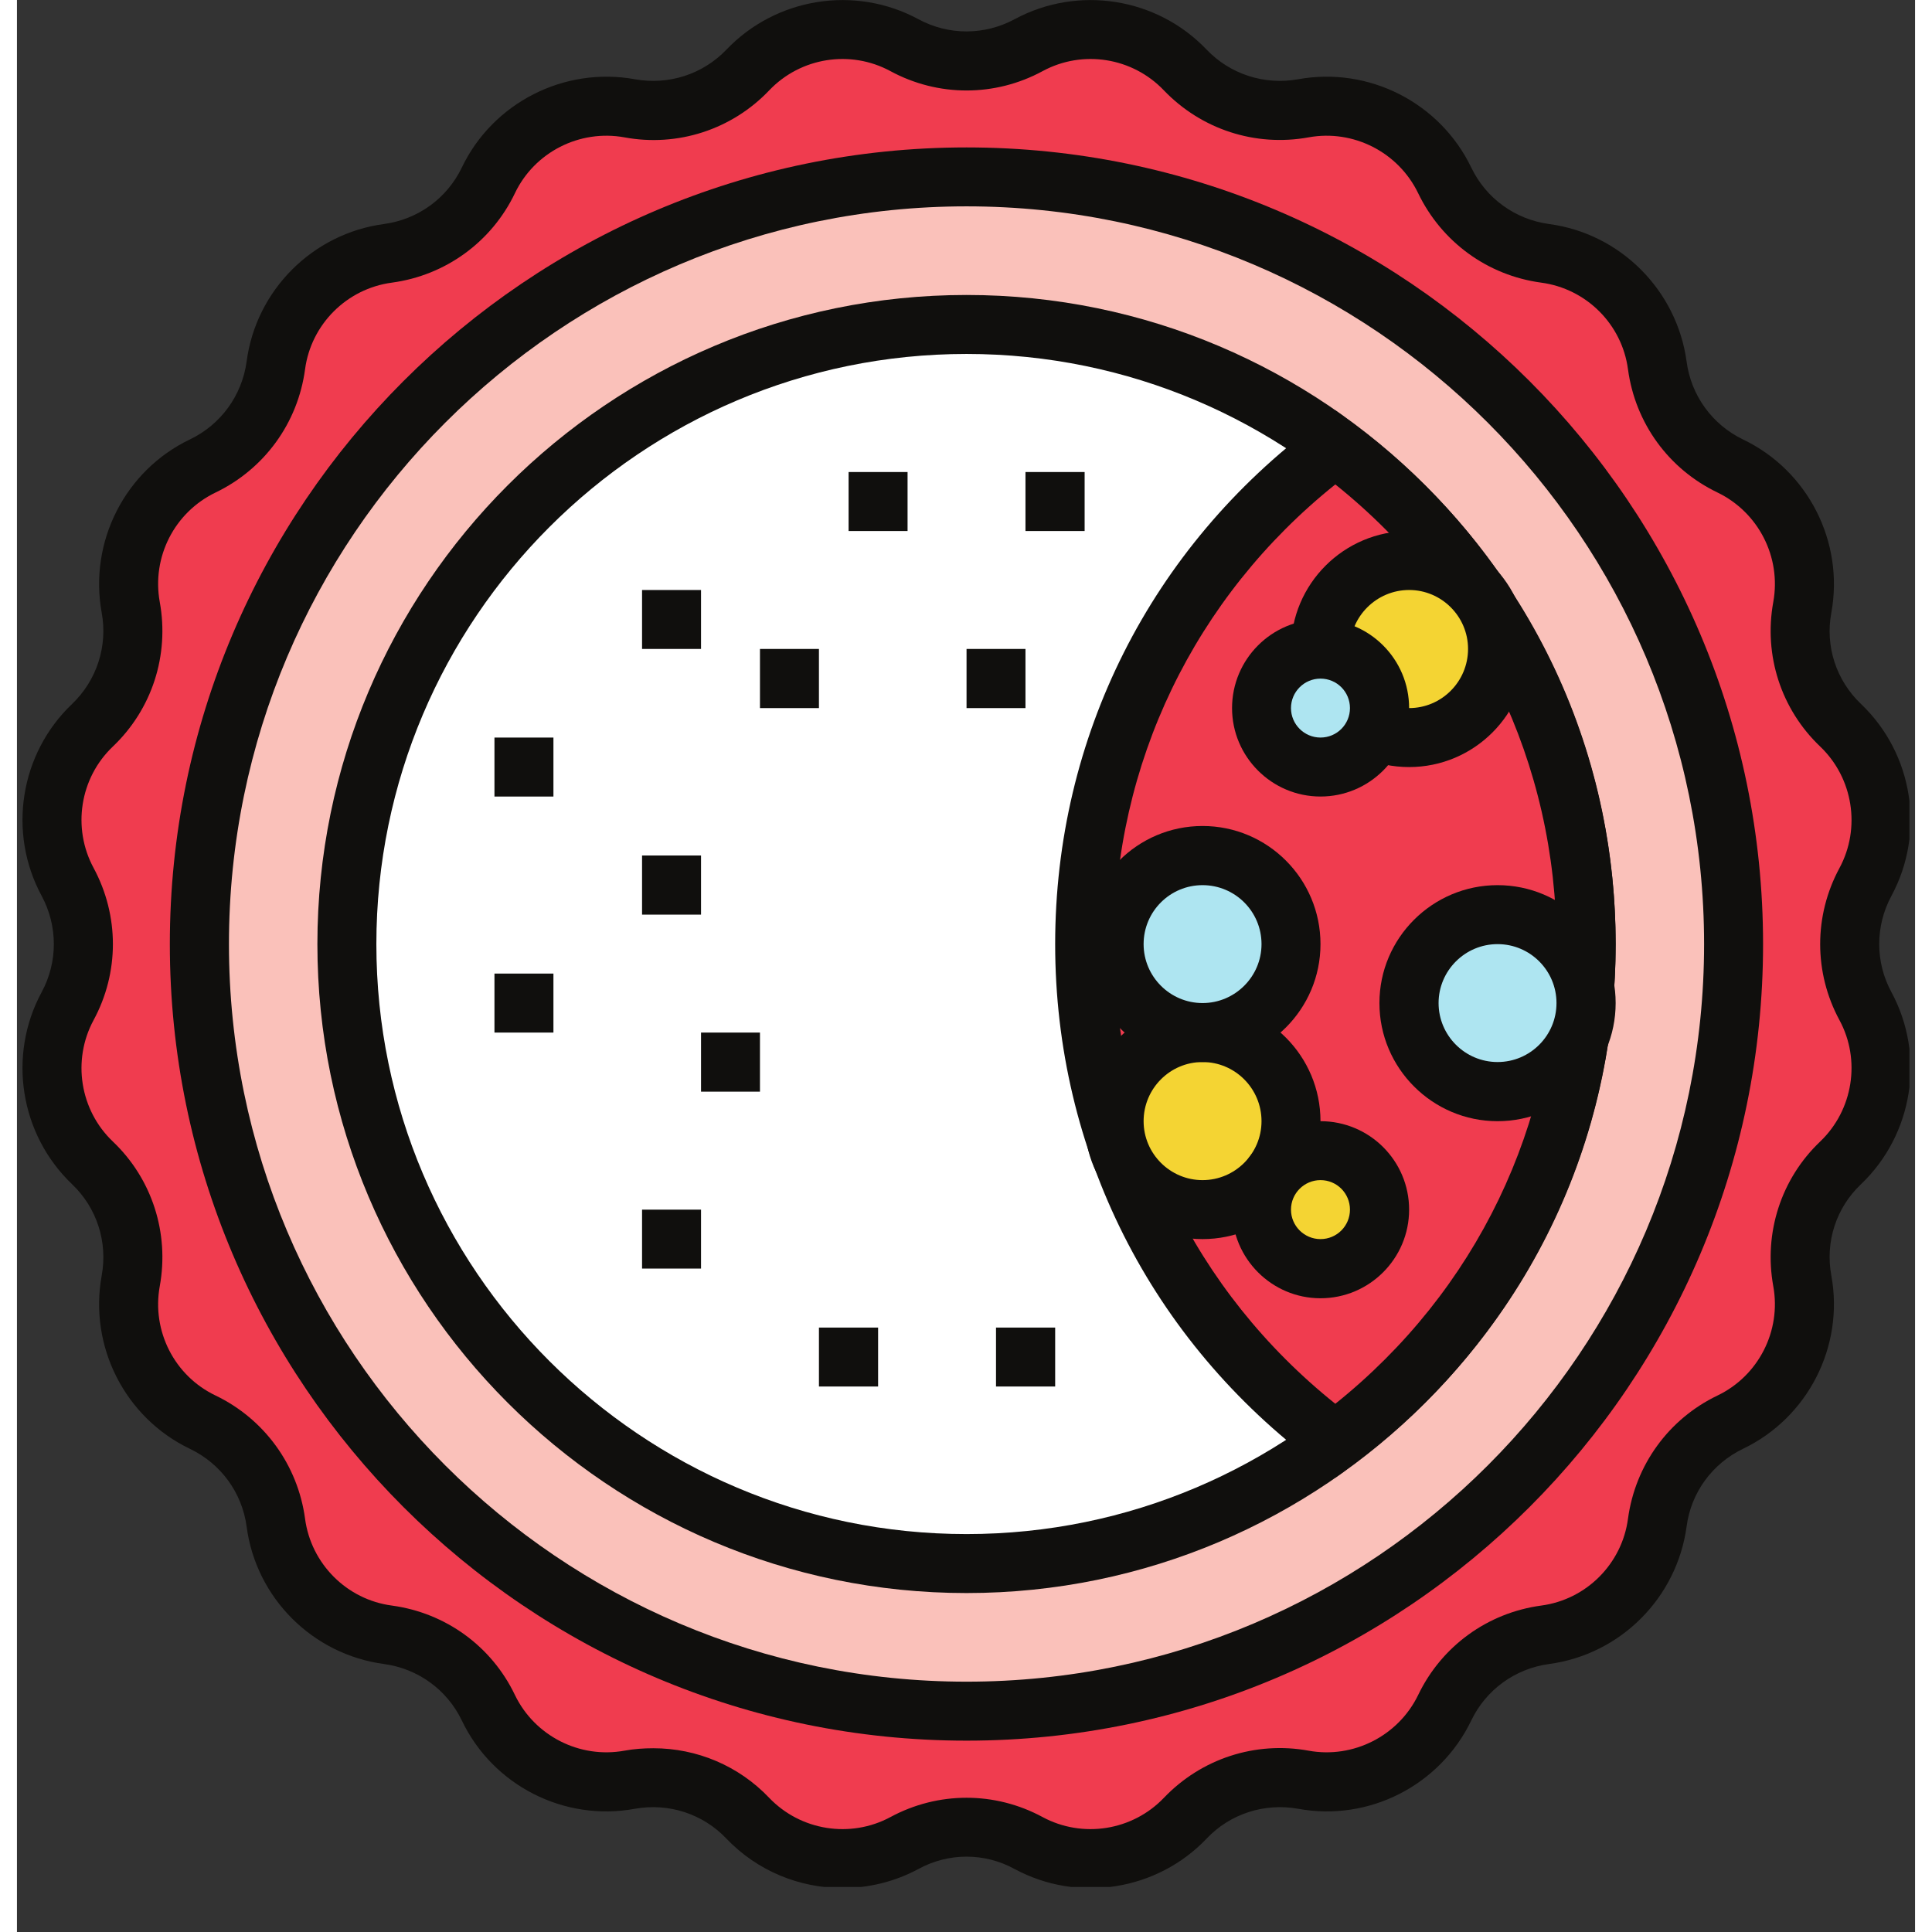 <svg xmlns="http://www.w3.org/2000/svg" xmlns:xlink="http://www.w3.org/1999/xlink" width="56" viewBox="0 0 42 42.75" height="56" preserveAspectRatio="xMidYMid meet"><rect x="0" y="0" width="42" height="42.75" fill="#333333" stroke="none"/><defs><clipPath id="id1"><path d="M 0.121 0 L 41.875 0 L 41.875 41.754 L 0.121 41.754 Z M 0.121 0 " clip-rule="nonzero"></path></clipPath></defs><g clip-path="url(#id1)"><path fill="#f03c4f" d="M 22.387 1 C 23.535 0.379 24.953 0.605 25.852 1.547 C 26.523 2.254 27.508 2.574 28.465 2.398 C 29.746 2.16 31.027 2.816 31.59 3.988 C 32.016 4.867 32.848 5.477 33.816 5.605 C 35.105 5.777 36.125 6.797 36.297 8.086 C 36.426 9.051 37.031 9.887 37.91 10.312 C 39.086 10.875 39.738 12.152 39.504 13.438 C 39.328 14.395 39.648 15.379 40.352 16.047 C 41.297 16.949 41.52 18.367 40.902 19.516 C 40.438 20.371 40.438 21.406 40.902 22.262 C 41.52 23.41 41.297 24.828 40.352 25.73 C 39.648 26.402 39.328 27.387 39.504 28.344 C 39.738 29.625 39.086 30.906 37.91 31.469 C 37.031 31.891 36.426 32.727 36.297 33.691 C 36.125 34.984 35.105 36 33.816 36.176 C 32.848 36.305 32.016 36.91 31.59 37.789 C 31.027 38.965 29.746 39.617 28.465 39.383 C 27.508 39.207 26.523 39.527 25.852 40.23 C 24.953 41.176 23.535 41.402 22.387 40.781 C 21.527 40.32 20.496 40.32 19.637 40.781 C 18.492 41.402 17.07 41.176 16.172 40.23 C 15.5 39.527 14.516 39.207 13.559 39.383 C 12.277 39.617 10.996 38.965 10.43 37.789 C 10.012 36.91 9.176 36.305 8.207 36.176 C 6.918 36 5.902 34.984 5.727 33.691 C 5.598 32.727 4.992 31.891 4.113 31.469 C 2.938 30.906 2.285 29.625 2.52 28.344 C 2.695 27.387 2.375 26.402 1.668 25.73 C 0.727 24.828 0.5 23.41 1.121 22.262 C 1.582 21.406 1.582 20.371 1.121 19.516 C 0.5 18.367 0.727 16.949 1.668 16.047 C 2.375 15.379 2.695 14.395 2.52 13.438 C 2.285 12.152 2.938 10.875 4.113 10.312 C 4.992 9.887 5.598 9.051 5.727 8.086 C 5.902 6.797 6.918 5.777 8.207 5.605 C 9.176 5.477 10.012 4.867 10.43 3.988 C 10.996 2.816 12.277 2.16 13.559 2.398 C 14.516 2.574 15.5 2.254 16.172 1.547 C 17.07 0.605 18.492 0.379 19.637 1 C 20.496 1.461 21.527 1.461 22.387 1 " fill-opacity="1" fill-rule="nonzero"></path><path fill="#100f0d" d="M 22.387 1 L 22.391 1 Z M 14.082 38.684 C 15.043 38.684 15.969 39.07 16.645 39.781 C 17.34 40.508 18.441 40.684 19.328 40.207 C 20.383 39.637 21.641 39.637 22.695 40.207 C 23.582 40.684 24.684 40.508 25.379 39.781 C 26.207 38.914 27.402 38.523 28.582 38.738 C 29.57 38.918 30.566 38.41 31.004 37.508 C 31.523 36.426 32.539 35.688 33.727 35.527 C 34.727 35.395 35.516 34.602 35.648 33.605 C 35.809 32.418 36.547 31.398 37.629 30.879 C 38.535 30.445 39.043 29.449 38.863 28.461 C 38.648 27.281 39.035 26.082 39.902 25.258 C 40.629 24.562 40.805 23.457 40.328 22.574 C 39.758 21.52 39.758 20.262 40.328 19.207 C 40.805 18.32 40.629 17.215 39.902 16.52 C 39.035 15.695 38.648 14.5 38.863 13.32 C 39.043 12.328 38.535 11.336 37.629 10.898 C 36.547 10.379 35.809 9.363 35.648 8.172 C 35.516 7.176 34.727 6.387 33.727 6.254 C 32.539 6.094 31.523 5.352 31.004 4.273 C 30.566 3.367 29.57 2.859 28.582 3.039 C 27.402 3.254 26.207 2.863 25.379 2 C 24.684 1.27 23.582 1.094 22.695 1.574 C 21.641 2.145 20.383 2.145 19.328 1.574 C 18.441 1.094 17.34 1.27 16.645 2 C 15.82 2.867 14.617 3.258 13.441 3.039 C 12.449 2.859 11.453 3.367 11.02 4.273 C 10.504 5.352 9.484 6.094 8.297 6.254 C 7.297 6.387 6.508 7.176 6.375 8.172 C 6.215 9.363 5.473 10.379 4.395 10.898 C 3.484 11.336 2.98 12.328 3.16 13.32 C 3.375 14.5 2.988 15.695 2.121 16.52 C 1.391 17.215 1.219 18.32 1.695 19.203 C 2.266 20.262 2.266 21.52 1.695 22.574 C 1.219 23.457 1.391 24.562 2.121 25.258 C 2.988 26.082 3.375 27.281 3.16 28.461 C 2.98 29.449 3.484 30.445 4.395 30.879 C 5.473 31.398 6.215 32.418 6.375 33.605 C 6.508 34.602 7.297 35.395 8.297 35.527 C 9.484 35.688 10.504 36.426 11.02 37.508 C 11.457 38.41 12.449 38.918 13.441 38.738 C 13.652 38.699 13.867 38.684 14.082 38.684 Z M 18.266 41.777 C 17.32 41.777 16.383 41.402 15.699 40.684 C 15.176 40.133 14.422 39.891 13.676 40.023 C 12.109 40.312 10.531 39.508 9.844 38.07 C 9.516 37.387 8.871 36.922 8.121 36.82 C 6.543 36.609 5.289 35.359 5.082 33.777 C 4.98 33.027 4.512 32.387 3.828 32.059 C 2.391 31.371 1.59 29.793 1.875 28.227 C 2.012 27.48 1.766 26.723 1.219 26.203 C 0.066 25.102 -0.211 23.355 0.547 21.953 C 0.906 21.289 0.906 20.492 0.547 19.824 C -0.211 18.422 0.066 16.676 1.219 15.578 C 1.766 15.055 2.012 14.297 1.875 13.555 C 1.59 11.988 2.391 10.41 3.828 9.723 C 4.512 9.395 4.98 8.75 5.082 8 C 5.289 6.422 6.543 5.168 8.121 4.957 C 8.871 4.855 9.516 4.391 9.844 3.707 C 10.531 2.273 12.109 1.469 13.676 1.754 C 14.422 1.887 15.176 1.645 15.699 1.098 C 16.801 -0.055 18.547 -0.332 19.949 0.426 C 20.613 0.785 21.406 0.785 22.074 0.426 C 23.477 -0.332 25.227 -0.055 26.324 1.098 C 26.848 1.645 27.605 1.887 28.348 1.754 C 29.914 1.469 31.488 2.27 32.18 3.707 C 32.508 4.391 33.152 4.855 33.902 4.957 C 35.48 5.168 36.73 6.422 36.945 8 C 37.043 8.75 37.512 9.395 38.191 9.723 C 39.629 10.41 40.434 11.988 40.148 13.555 C 40.008 14.297 40.254 15.055 40.805 15.578 C 41.957 16.676 42.234 18.422 41.477 19.824 C 41.117 20.492 41.117 21.289 41.477 21.953 C 42.234 23.355 41.957 25.102 40.805 26.203 C 40.254 26.723 40.008 27.48 40.148 28.227 C 40.434 29.793 39.629 31.371 38.191 32.059 C 37.512 32.387 37.043 33.027 36.945 33.777 C 36.73 35.359 35.48 36.609 33.902 36.82 C 33.152 36.922 32.508 37.387 32.18 38.07 C 31.488 39.508 29.914 40.312 28.348 40.023 C 27.602 39.891 26.844 40.133 26.324 40.684 C 25.227 41.836 23.477 42.113 22.074 41.355 C 21.41 40.992 20.613 40.992 19.949 41.355 C 19.418 41.641 18.84 41.777 18.266 41.777 " fill-opacity="1" fill-rule="nonzero"></path></g><path fill="#fac1ba" d="M 4.039 20.891 C 4.039 11.516 11.637 3.914 21.012 3.914 C 30.387 3.914 37.984 11.516 37.984 20.891 C 37.984 30.262 30.387 37.863 21.012 37.863 C 11.637 37.863 4.039 30.262 4.039 20.891 " fill-opacity="1" fill-rule="nonzero"></path><path fill="#100f0d" d="M 21.012 4.566 C 12.012 4.566 4.691 11.891 4.691 20.891 C 4.691 29.887 12.012 37.211 21.012 37.211 C 30.012 37.211 37.332 29.887 37.332 20.891 C 37.332 11.891 30.012 4.566 21.012 4.566 Z M 21.012 38.516 C 11.293 38.516 3.383 30.609 3.383 20.891 C 3.383 11.172 11.293 3.262 21.012 3.262 C 30.73 3.262 38.637 11.172 38.637 20.891 C 38.637 30.609 30.73 38.516 21.012 38.516 " fill-opacity="1" fill-rule="nonzero"></path><path fill="#ffffff" d="M 7.301 20.891 C 7.301 13.316 13.441 7.18 21.012 7.18 C 28.582 7.18 34.719 13.316 34.719 20.891 C 34.719 28.461 28.582 34.598 21.012 34.598 C 13.441 34.598 7.301 28.461 7.301 20.891 " fill-opacity="1" fill-rule="nonzero"></path><path fill="#100f0d" d="M 21.012 7.832 C 13.812 7.832 7.953 13.691 7.953 20.891 C 7.953 28.09 13.812 33.945 21.012 33.945 C 28.211 33.945 34.066 28.09 34.066 20.891 C 34.066 13.691 28.211 7.832 21.012 7.832 Z M 21.012 35.25 C 13.09 35.25 6.648 28.809 6.648 20.891 C 6.648 12.969 13.09 6.527 21.012 6.527 C 28.93 6.527 35.375 12.969 35.375 20.891 C 35.375 28.809 28.93 35.25 21.012 35.25 " fill-opacity="1" fill-rule="nonzero"></path><path fill="#100f0d" d="M 21.664 30.68 L 21.664 29.375 L 22.973 29.375 L 22.973 30.68 C 21.664 30.68 22.973 30.68 21.664 30.68 " fill-opacity="1" fill-rule="nonzero"></path><path fill="#100f0d" d="M 15.137 24.156 L 15.137 22.848 L 16.441 22.848 L 16.441 24.156 C 15.137 24.156 16.441 24.156 15.137 24.156 " fill-opacity="1" fill-rule="nonzero"></path><path fill="#100f0d" d="M 21.012 15.668 L 21.012 14.359 L 22.316 14.359 L 22.316 15.668 C 21.012 15.668 22.316 15.668 21.012 15.668 " fill-opacity="1" fill-rule="nonzero"></path><path fill="#100f0d" d="M 13.832 14.359 L 13.832 13.055 L 15.137 13.055 L 15.137 14.359 C 13.832 14.359 15.137 14.359 13.832 14.359 " fill-opacity="1" fill-rule="nonzero"></path><path fill="#100f0d" d="M 16.441 15.668 L 16.441 14.359 L 17.746 14.359 L 17.746 15.668 C 16.441 15.668 17.746 15.668 16.441 15.668 " fill-opacity="1" fill-rule="nonzero"></path><path fill="#100f0d" d="M 18.402 11.75 L 18.402 10.445 L 19.707 10.445 L 19.707 11.75 C 18.402 11.75 19.707 11.75 18.402 11.75 " fill-opacity="1" fill-rule="nonzero"></path><path fill="#100f0d" d="M 10.566 22.848 L 10.566 21.543 L 11.871 21.543 L 11.871 22.848 C 10.566 22.848 11.871 22.848 10.566 22.848 " fill-opacity="1" fill-rule="nonzero"></path><path fill="#100f0d" d="M 10.566 17.625 L 10.566 16.32 L 11.871 16.32 L 11.871 17.625 C 10.566 17.625 11.871 17.625 10.566 17.625 " fill-opacity="1" fill-rule="nonzero"></path><path fill="#100f0d" d="M 17.746 30.68 L 17.746 29.375 L 19.055 29.375 L 19.055 30.68 C 17.746 30.68 19.055 30.68 17.746 30.68 " fill-opacity="1" fill-rule="nonzero"></path><path fill="#100f0d" d="M 22.316 11.75 L 22.316 10.445 L 23.625 10.445 L 23.625 11.75 C 22.316 11.75 23.625 11.75 22.316 11.75 " fill-opacity="1" fill-rule="nonzero"></path><path fill="#100f0d" d="M 13.832 28.07 L 13.832 26.766 L 15.137 26.766 L 15.137 28.07 C 13.832 28.07 15.137 28.07 13.832 28.07 " fill-opacity="1" fill-rule="nonzero"></path><path fill="#100f0d" d="M 13.832 20.238 L 13.832 18.93 L 15.137 18.93 L 15.137 20.238 C 13.832 20.238 15.137 20.238 13.832 20.238 " fill-opacity="1" fill-rule="nonzero"></path><path fill="#f03c4f" d="M 34.719 20.891 C 34.719 16.379 32.535 12.391 29.172 9.895 C 25.812 12.391 23.625 16.379 23.625 20.891 C 23.625 25.398 25.812 29.391 29.172 31.887 C 32.535 29.391 34.719 25.398 34.719 20.891 " fill-opacity="1" fill-rule="nonzero"></path><path fill="#100f0d" d="M 29.172 10.719 C 26.055 13.215 24.277 16.895 24.277 20.891 C 24.277 24.887 26.055 28.566 29.172 31.062 C 32.289 28.566 34.066 24.887 34.066 20.891 C 34.066 16.895 32.289 13.215 29.172 10.719 Z M 29.172 32.699 L 28.781 32.41 C 25.086 29.664 22.973 25.465 22.973 20.891 C 22.973 16.312 25.086 12.113 28.781 9.367 L 29.172 9.078 L 29.562 9.367 C 33.254 12.113 35.375 16.312 35.375 20.891 C 35.375 25.465 33.254 29.664 29.562 32.41 L 29.172 32.699 " fill-opacity="1" fill-rule="nonzero"></path><path fill="#f4d433" d="M 28.191 24.809 C 28.191 25.887 27.316 26.766 26.234 26.766 C 25.152 26.766 24.277 25.887 24.277 24.809 C 24.277 23.727 25.152 22.848 26.234 22.848 C 27.316 22.848 28.191 23.727 28.191 24.809 " fill-opacity="1" fill-rule="nonzero"></path><path fill="#100f0d" d="M 26.234 23.5 C 25.516 23.5 24.93 24.086 24.93 24.809 C 24.93 25.527 25.516 26.113 26.234 26.113 C 26.953 26.113 27.539 25.527 27.539 24.809 C 27.539 24.086 26.953 23.5 26.234 23.5 Z M 26.234 27.418 C 24.793 27.418 23.625 26.246 23.625 24.809 C 23.625 23.367 24.793 22.195 26.234 22.195 C 27.676 22.195 28.844 23.367 28.844 24.809 C 28.844 26.246 27.676 27.418 26.234 27.418 " fill-opacity="1" fill-rule="nonzero"></path><path fill="#aee5f1" d="M 28.191 20.891 C 28.191 21.973 27.316 22.848 26.234 22.848 C 25.152 22.848 24.277 21.973 24.277 20.891 C 24.277 19.809 25.152 18.93 26.234 18.93 C 27.316 18.93 28.191 19.809 28.191 20.891 " fill-opacity="1" fill-rule="nonzero"></path><path fill="#100f0d" d="M 26.234 19.586 C 25.516 19.586 24.93 20.168 24.93 20.891 C 24.93 21.609 25.516 22.195 26.234 22.195 C 26.953 22.195 27.539 21.609 27.539 20.891 C 27.539 20.168 26.953 19.586 26.234 19.586 Z M 26.234 23.5 C 24.793 23.5 23.625 22.328 23.625 20.891 C 23.625 19.449 24.793 18.277 26.234 18.277 C 27.676 18.277 28.844 19.449 28.844 20.891 C 28.844 22.328 27.676 23.5 26.234 23.5 " fill-opacity="1" fill-rule="nonzero"></path><path fill="#f4d433" d="M 32.762 14.359 C 32.762 15.445 31.887 16.32 30.805 16.32 C 29.723 16.32 28.844 15.445 28.844 14.359 C 28.844 13.277 29.723 12.402 30.805 12.402 C 31.887 12.402 32.762 13.277 32.762 14.359 " fill-opacity="1" fill-rule="nonzero"></path><path fill="#100f0d" d="M 30.805 13.055 C 30.086 13.055 29.496 13.641 29.496 14.359 C 29.496 15.082 30.086 15.668 30.805 15.668 C 31.523 15.668 32.109 15.082 32.109 14.359 C 32.109 13.641 31.523 13.055 30.805 13.055 Z M 30.805 16.973 C 29.363 16.973 28.191 15.801 28.191 14.359 C 28.191 12.922 29.363 11.75 30.805 11.75 C 32.246 11.75 33.414 12.922 33.414 14.359 C 33.414 15.801 32.246 16.973 30.805 16.973 " fill-opacity="1" fill-rule="nonzero"></path><path fill="#aee5f1" d="M 34.719 22.195 C 34.719 23.277 33.844 24.156 32.762 24.156 C 31.68 24.156 30.805 23.277 30.805 22.195 C 30.805 21.113 31.68 20.238 32.762 20.238 C 33.844 20.238 34.719 21.113 34.719 22.195 " fill-opacity="1" fill-rule="nonzero"></path><path fill="#100f0d" d="M 32.762 20.891 C 32.043 20.891 31.457 21.477 31.457 22.195 C 31.457 22.914 32.043 23.5 32.762 23.5 C 33.484 23.5 34.066 22.914 34.066 22.195 C 34.066 21.477 33.484 20.891 32.762 20.891 Z M 32.762 24.809 C 31.324 24.809 30.148 23.637 30.148 22.195 C 30.148 20.754 31.324 19.586 32.762 19.586 C 34.203 19.586 35.375 20.754 35.375 22.195 C 35.375 23.637 34.203 24.809 32.762 24.809 " fill-opacity="1" fill-rule="nonzero"></path><path fill="#aee5f1" d="M 30.148 15.668 C 30.148 16.387 29.566 16.973 28.844 16.973 C 28.125 16.973 27.539 16.387 27.539 15.668 C 27.539 14.945 28.125 14.359 28.844 14.359 C 29.566 14.359 30.148 14.945 30.148 15.668 " fill-opacity="1" fill-rule="nonzero"></path><path fill="#100f0d" d="M 28.844 15.016 C 28.484 15.016 28.191 15.309 28.191 15.668 C 28.191 16.027 28.484 16.32 28.844 16.32 C 29.207 16.32 29.496 16.027 29.496 15.668 C 29.496 15.309 29.207 15.016 28.844 15.016 Z M 28.844 17.625 C 27.766 17.625 26.887 16.746 26.887 15.668 C 26.887 14.586 27.766 13.707 28.844 13.707 C 29.926 13.707 30.805 14.586 30.805 15.668 C 30.805 16.746 29.926 17.625 28.844 17.625 " fill-opacity="1" fill-rule="nonzero"></path><path fill="#f4d433" d="M 30.148 26.766 C 30.148 27.488 29.566 28.07 28.844 28.07 C 28.125 28.07 27.539 27.488 27.539 26.766 C 27.539 26.043 28.125 25.461 28.844 25.461 C 29.566 25.461 30.148 26.043 30.148 26.766 " fill-opacity="1" fill-rule="nonzero"></path><path fill="#100f0d" d="M 28.844 26.113 C 28.484 26.113 28.191 26.406 28.191 26.766 C 28.191 27.125 28.484 27.418 28.844 27.418 C 29.207 27.418 29.496 27.125 29.496 26.766 C 29.496 26.406 29.207 26.113 28.844 26.113 Z M 28.844 28.727 C 27.766 28.727 26.887 27.848 26.887 26.766 C 26.887 25.684 27.766 24.809 28.844 24.809 C 29.926 24.809 30.805 25.684 30.805 26.766 C 30.805 27.848 29.926 28.727 28.844 28.727 " fill-opacity="1" fill-rule="nonzero"></path></svg>